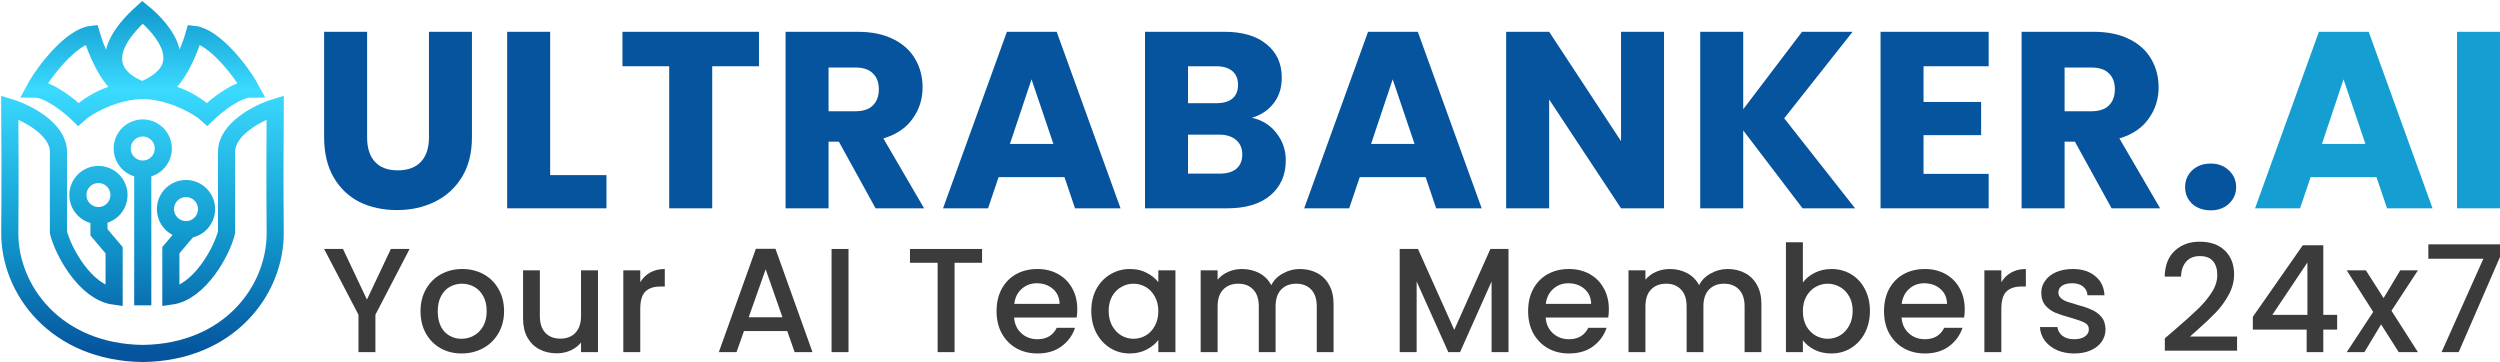 <svg xmlns="http://www.w3.org/2000/svg" width="2044" height="296" viewBox="0 0 2044 296" fill="none"><path d="M116.719 249.648V133.803M152.075 185.536V189.957L139.7 204.548V242.132C163.035 238.948 181.243 206.022 185.221 189.957V124.076C185.221 105.682 210.559 92.241 224.996 87.819C224.849 106.242 224.643 152.462 224.996 189.957C225.438 236.826 187.873 288.116 116.719 289C45.566 288.116 7.562 236.826 8.004 189.957C8.357 152.462 8.151 106.242 8.004 87.819C22.441 92.241 47.779 105.682 47.779 124.076V189.957C51.757 206.022 69.965 238.948 93.299 242.132V204.548L80.925 189.957V172.271M169.753 93.567C169.672 93.503 169.591 93.438 169.51 93.373M169.51 93.373C168.461 92.541 167.325 91.691 166.106 90.833M169.51 93.373C169.443 93.439 169.376 93.503 169.311 93.567C168.247 92.616 167.179 91.705 166.106 90.833M169.51 93.373C176.697 86.385 193.549 72.786 205.109 72.786C196.564 57.016 174.614 29.897 158.704 28.128C155.316 40.067 145.181 65.712 131.745 72.786M166.106 90.833C154.943 82.983 136.896 74.559 116.719 73.885M166.106 90.833C149.873 77.641 132.634 73.352 116.719 73.885M116.719 73.885C100.805 73.352 83.565 77.641 67.333 90.833M116.719 73.885C96.542 74.559 78.496 82.983 67.333 90.833M67.333 90.833C66.26 91.705 65.191 92.616 64.128 93.567C64.062 93.503 63.996 93.439 63.929 93.373M67.333 90.833C66.114 91.691 64.977 92.541 63.929 93.373M63.929 93.373C56.741 86.385 39.889 72.786 28.33 72.786C36.874 57.016 58.824 29.897 74.734 28.128C78.123 40.067 88.258 65.712 101.693 72.786M63.929 93.373C63.847 93.438 63.766 93.503 63.686 93.567M116.508 73.67C98.658 67.628 73.668 48.556 116.508 10C134.677 24.738 160.113 55.984 116.508 73.67ZM133.513 121.423C133.513 130.703 125.994 138.225 116.719 138.225C107.444 138.225 99.925 130.703 99.925 121.423C99.925 112.144 107.444 104.621 116.719 104.621C125.994 104.621 133.513 112.144 133.513 121.423ZM97.274 159.448C97.274 168.728 89.755 176.25 80.48 176.25C71.205 176.25 63.686 168.728 63.686 159.448C63.686 150.169 71.205 142.647 80.48 142.647C89.755 142.647 97.274 150.169 97.274 159.448ZM168.869 170.945C168.869 180.224 161.35 187.746 152.075 187.746C142.8 187.746 135.281 180.224 135.281 170.945C135.281 161.665 142.8 154.143 152.075 154.143C161.35 154.143 168.869 161.665 168.869 170.945Z" stroke="url(#paint0_linear_561_154)" stroke-width="14"></path><path d="M334.889 203.555L306.933 257.322V287.908H293.077V257.322L265 203.555H280.436L300.005 244.942L319.574 203.555H334.889Z" fill="#3B3B3B"></path><path d="M377.366 289C371.045 289 365.333 287.584 360.228 284.752C355.123 281.839 351.112 277.793 348.195 272.615C345.277 267.355 343.819 261.287 343.819 254.409C343.819 247.612 345.318 241.584 348.316 236.325C351.314 231.066 355.406 227.02 360.592 224.188C365.778 221.356 371.572 219.94 377.973 219.94C384.375 219.94 390.169 221.356 395.354 224.188C400.54 227.02 404.632 231.066 407.631 236.325C410.629 241.584 412.128 247.612 412.128 254.409C412.128 261.206 410.588 267.234 407.509 272.494C404.43 277.753 400.216 281.839 394.868 284.752C389.601 287.584 383.767 289 377.366 289ZM377.366 276.984C380.931 276.984 384.253 276.135 387.332 274.435C390.493 272.736 393.045 270.187 394.99 266.789C396.935 263.391 397.907 259.264 397.907 254.409C397.907 249.554 396.975 245.468 395.111 242.151C393.248 238.752 390.776 236.204 387.697 234.504C384.618 232.805 381.296 231.956 377.73 231.956C374.165 231.956 370.843 232.805 367.763 234.504C364.765 236.204 362.375 238.752 360.592 242.151C358.81 245.468 357.918 249.554 357.918 254.409C357.918 261.611 359.741 267.194 363.388 271.158C367.115 275.042 371.775 276.984 377.366 276.984Z" fill="#3B3B3B"></path><path d="M488.908 221.032V287.908H475.052V280.019C472.864 282.77 469.987 284.954 466.422 286.573C462.938 288.11 459.21 288.879 455.24 288.879C449.973 288.879 445.232 287.786 441.019 285.602C436.886 283.417 433.604 280.18 431.174 275.892C428.824 271.603 427.649 266.425 427.649 260.356V221.032H441.383V258.293C441.383 264.281 442.882 268.893 445.881 272.129C448.879 275.285 452.971 276.863 458.157 276.863C463.343 276.863 467.435 275.285 470.433 272.129C473.512 268.893 475.052 264.281 475.052 258.293V221.032H488.908Z" fill="#3B3B3B"></path><path d="M523.477 230.742C525.503 227.343 528.177 224.714 531.499 222.853C534.903 220.911 538.914 219.94 543.533 219.94V234.262H540.008C534.579 234.262 530.446 235.637 527.61 238.388C524.855 241.139 523.477 245.913 523.477 252.71V287.908H509.621V221.032H523.477V230.742Z" fill="#3B3B3B"></path><path d="M643.632 270.673H608.262L602.185 287.908H587.721L617.986 203.433H634.03L664.295 287.908H649.71L643.632 270.673ZM639.743 259.385L626.008 220.183L612.152 259.385H639.743Z" fill="#3B3B3B"></path><path d="M693.742 203.555V287.908H679.886V203.555H693.742Z" fill="#3B3B3B"></path><path d="M802.943 203.555V214.842H780.457V287.908H766.601V214.842H743.994V203.555H802.943Z" fill="#3B3B3B"></path><path d="M880.788 252.831C880.788 255.34 880.626 257.605 880.302 259.628H829.131C829.536 264.969 831.521 269.257 835.087 272.494C838.652 275.73 843.028 277.348 848.214 277.348C855.668 277.348 860.936 274.233 864.015 268.003H878.965C876.939 274.152 873.252 279.209 867.904 283.174C862.637 287.058 856.074 289 848.214 289C841.812 289 836.059 287.584 830.954 284.752C825.93 281.839 821.96 277.793 819.043 272.615C816.206 267.355 814.788 261.287 814.788 254.409C814.788 247.532 816.166 241.503 818.921 236.325C821.757 231.066 825.687 227.02 830.711 224.188C835.816 221.356 841.65 219.94 848.214 219.94C854.534 219.94 860.166 221.315 865.109 224.066C870.051 226.818 873.9 230.701 876.655 235.718C879.41 240.654 880.788 246.358 880.788 252.831ZM866.324 248.462C866.243 243.364 864.42 239.278 860.854 236.204C857.289 233.129 852.873 231.591 847.606 231.591C842.825 231.591 838.733 233.129 835.33 236.204C831.926 239.197 829.901 243.284 829.252 248.462H866.324Z" fill="#3B3B3B"></path><path d="M892.236 254.166C892.236 247.451 893.614 241.503 896.369 236.325C899.205 231.146 903.013 227.141 907.794 224.309C912.656 221.396 918.004 219.94 923.838 219.94C929.105 219.94 933.683 220.992 937.573 223.095C941.543 225.118 944.704 227.667 947.053 230.742V221.032H961.031V287.908H947.053V277.955C944.704 281.111 941.503 283.741 937.451 285.844C933.4 287.948 928.781 289 923.595 289C917.842 289 912.575 287.544 907.794 284.631C903.013 281.637 899.205 277.51 896.369 272.251C893.614 266.91 892.236 260.882 892.236 254.166ZM947.053 254.409C947.053 249.797 946.081 245.792 944.136 242.393C942.273 238.995 939.801 236.406 936.722 234.626C933.643 232.846 930.321 231.956 926.755 231.956C923.19 231.956 919.868 232.846 916.789 234.626C913.709 236.325 911.197 238.874 909.253 242.272C907.389 245.59 906.457 249.554 906.457 254.166C906.457 258.779 907.389 262.824 909.253 266.304C911.197 269.783 913.709 272.453 916.789 274.314C919.949 276.094 923.271 276.984 926.755 276.984C930.321 276.984 933.643 276.094 936.722 274.314C939.801 272.534 942.273 269.945 944.136 266.546C946.081 263.067 947.053 259.021 947.053 254.409Z" fill="#3B3B3B"></path><path d="M1062.73 219.94C1068 219.94 1072.7 221.032 1076.83 223.217C1081.05 225.402 1084.33 228.638 1086.68 232.927C1089.11 237.215 1090.32 242.393 1090.32 248.462V287.908H1076.59V250.525C1076.59 244.538 1075.09 239.966 1072.09 236.81C1069.09 233.574 1065 231.956 1059.82 231.956C1054.63 231.956 1050.5 233.574 1047.42 236.81C1044.42 239.966 1042.92 244.538 1042.92 250.525V287.908H1029.19V250.525C1029.19 244.538 1027.69 239.966 1024.69 236.81C1021.69 233.574 1017.6 231.956 1012.41 231.956C1007.23 231.956 1003.09 233.574 1000.02 236.81C997.017 239.966 995.518 244.538 995.518 250.525V287.908H981.662V221.032H995.518V228.679C997.787 225.927 1000.66 223.783 1004.15 222.246C1007.63 220.708 1011.36 219.94 1015.33 219.94C1020.68 219.94 1025.46 221.073 1029.67 223.338C1033.89 225.604 1037.13 228.881 1039.4 233.169C1041.42 229.124 1044.58 225.927 1048.88 223.581C1053.17 221.154 1057.79 219.94 1062.73 219.94Z" fill="#3B3B3B"></path><path d="M1233.36 203.555V287.908H1219.51V230.135L1193.74 287.908H1184.14L1158.25 230.135V287.908H1144.39V203.555H1159.34L1189 269.702L1218.53 203.555H1233.36Z" fill="#3B3B3B"></path><path d="M1315.39 252.831C1315.39 255.34 1315.22 257.605 1314.9 259.628H1263.73C1264.13 264.969 1266.12 269.257 1269.69 272.494C1273.25 275.73 1277.63 277.348 1282.81 277.348C1290.27 277.348 1295.53 274.233 1298.61 268.003H1313.56C1311.54 274.152 1307.85 279.209 1302.5 283.174C1297.24 287.058 1290.67 289 1282.81 289C1276.41 289 1270.66 287.584 1265.55 284.752C1260.53 281.839 1256.56 277.793 1253.64 272.615C1250.81 267.355 1249.39 261.287 1249.39 254.409C1249.39 247.532 1250.76 241.503 1253.52 236.325C1256.36 231.066 1260.29 227.02 1265.31 224.188C1270.41 221.356 1276.25 219.94 1282.81 219.94C1289.13 219.94 1294.76 221.315 1299.71 224.066C1304.65 226.818 1308.5 230.701 1311.25 235.718C1314.01 240.654 1315.39 246.358 1315.39 252.831ZM1300.92 248.462C1300.84 243.364 1299.02 239.278 1295.45 236.204C1291.89 233.129 1287.47 231.591 1282.2 231.591C1277.42 231.591 1273.33 233.129 1269.93 236.204C1266.53 239.197 1264.5 243.284 1263.85 248.462H1300.92Z" fill="#3B3B3B"></path><path d="M1412.52 219.94C1417.79 219.94 1422.49 221.032 1426.62 223.217C1430.84 225.402 1434.12 228.638 1436.47 232.927C1438.9 237.215 1440.12 242.393 1440.12 248.462V287.908H1426.38V250.525C1426.38 244.538 1424.88 239.966 1421.88 236.81C1418.89 233.574 1414.79 231.956 1409.61 231.956C1404.42 231.956 1400.29 233.574 1397.21 236.81C1394.21 239.966 1392.71 244.538 1392.71 250.525V287.908H1378.98V250.525C1378.98 244.538 1377.48 239.966 1374.48 236.81C1371.48 233.574 1367.39 231.956 1362.2 231.956C1357.02 231.956 1352.89 233.574 1349.81 236.81C1346.81 239.966 1345.31 244.538 1345.31 250.525V287.908H1331.45V221.032H1345.31V228.679C1347.58 225.927 1350.46 223.783 1353.94 222.246C1357.42 220.708 1361.15 219.94 1365.12 219.94C1370.47 219.94 1375.25 221.073 1379.46 223.338C1383.68 225.604 1386.92 228.881 1389.19 233.169C1391.21 229.124 1394.37 225.927 1398.67 223.581C1402.96 221.154 1407.58 219.94 1412.52 219.94Z" fill="#3B3B3B"></path><path d="M1474.03 230.985C1476.38 227.748 1479.59 225.118 1483.64 223.095C1487.77 220.992 1492.35 219.94 1497.37 219.94C1503.29 219.94 1508.64 221.356 1513.42 224.188C1518.2 227.02 1521.96 231.066 1524.72 236.325C1527.47 241.503 1528.85 247.451 1528.85 254.166C1528.85 260.882 1527.47 266.91 1524.72 272.251C1521.96 277.51 1518.16 281.637 1513.29 284.631C1508.51 287.544 1503.21 289 1497.37 289C1492.19 289 1487.57 287.989 1483.52 285.966C1479.55 283.943 1476.38 281.354 1474.03 278.198V287.908H1460.18V198.093H1474.03V230.985ZM1514.75 254.166C1514.75 249.554 1513.78 245.59 1511.84 242.272C1509.97 238.874 1507.46 236.325 1504.3 234.626C1501.22 232.846 1497.9 231.956 1494.33 231.956C1490.85 231.956 1487.53 232.846 1484.37 234.626C1481.29 236.406 1478.78 238.995 1476.83 242.393C1474.97 245.792 1474.03 249.797 1474.03 254.409C1474.03 259.021 1474.97 263.067 1476.83 266.546C1478.78 269.945 1481.29 272.534 1484.37 274.314C1487.53 276.094 1490.85 276.984 1494.33 276.984C1497.9 276.984 1501.22 276.094 1504.3 274.314C1507.46 272.453 1509.97 269.783 1511.84 266.304C1513.78 262.824 1514.75 258.779 1514.75 254.166Z" fill="#3B3B3B"></path><path d="M1606.37 252.831C1606.37 255.34 1606.2 257.605 1605.88 259.628H1554.71C1555.11 264.969 1557.1 269.257 1560.67 272.494C1564.23 275.73 1568.61 277.348 1573.79 277.348C1581.25 277.348 1586.51 274.233 1589.59 268.003H1604.54C1602.52 274.152 1598.83 279.209 1593.48 283.174C1588.22 287.058 1581.65 289 1573.79 289C1567.39 289 1561.64 287.584 1556.53 284.752C1551.51 281.839 1547.54 277.793 1544.62 272.615C1541.78 267.355 1540.37 261.287 1540.37 254.409C1540.37 247.532 1541.74 241.503 1544.5 236.325C1547.34 231.066 1551.27 227.02 1556.29 224.188C1561.39 221.356 1567.23 219.94 1573.79 219.94C1580.11 219.94 1585.74 221.315 1590.69 224.066C1595.63 226.818 1599.48 230.701 1602.23 235.718C1604.99 240.654 1606.37 246.358 1606.37 252.831ZM1591.9 248.462C1591.82 243.364 1590 239.278 1586.43 236.204C1582.87 233.129 1578.45 231.591 1573.18 231.591C1568.4 231.591 1564.31 233.129 1560.91 236.204C1557.5 239.197 1555.48 243.284 1554.83 248.462H1591.9Z" fill="#3B3B3B"></path><path d="M1636.29 230.742C1638.32 227.343 1640.99 224.714 1644.31 222.853C1647.71 220.911 1651.73 219.94 1656.34 219.94V234.262H1652.82C1647.39 234.262 1643.26 235.637 1640.42 238.388C1637.67 241.139 1636.29 245.913 1636.29 252.71V287.908H1622.43V221.032H1636.29V230.742Z" fill="#3B3B3B"></path><path d="M1695.82 289C1690.55 289 1685.81 288.069 1681.6 286.208C1677.47 284.267 1674.19 281.677 1671.76 278.441C1669.32 275.123 1668.03 271.442 1667.87 267.396H1682.21C1682.45 270.228 1683.79 272.615 1686.22 274.557C1688.73 276.418 1691.85 277.348 1695.58 277.348C1699.47 277.348 1702.47 276.62 1704.57 275.164C1706.76 273.626 1707.85 271.684 1707.85 269.338C1707.85 266.83 1706.64 264.969 1704.21 263.755C1701.86 262.541 1698.09 261.206 1692.9 259.75C1687.88 258.374 1683.79 257.039 1680.63 255.744C1677.47 254.45 1674.71 252.467 1672.36 249.797C1670.09 247.127 1668.96 243.607 1668.96 239.238C1668.96 235.678 1670.01 232.441 1672.12 229.528C1674.23 226.534 1677.23 224.188 1681.11 222.489C1685.09 220.789 1689.62 219.94 1694.73 219.94C1702.34 219.94 1708.46 221.882 1713.08 225.766C1717.78 229.569 1720.29 234.788 1720.62 241.423H1706.76C1706.52 238.429 1705.3 236.042 1703.11 234.262C1700.93 232.482 1697.97 231.591 1694.24 231.591C1690.59 231.591 1687.8 232.279 1685.85 233.655C1683.91 235.03 1682.94 236.851 1682.94 239.116C1682.94 240.897 1683.59 242.393 1684.88 243.607C1686.18 244.821 1687.76 245.792 1689.62 246.52C1691.49 247.167 1694.24 248.017 1697.89 249.069C1702.75 250.364 1706.72 251.699 1709.8 253.074C1712.96 254.369 1715.67 256.311 1717.94 258.9C1720.21 261.489 1721.39 264.928 1721.47 269.217C1721.47 273.019 1720.41 276.418 1718.31 279.412C1716.2 282.406 1713.2 284.752 1709.31 286.451C1705.5 288.15 1701.01 289 1695.82 289Z" fill="#3B3B3B"></path><path d="M1778.71 269.095C1786.49 262.379 1792.61 256.877 1797.06 252.589C1801.6 248.219 1805.37 243.688 1808.37 238.995C1811.36 234.302 1812.86 229.609 1812.86 224.916C1812.86 220.061 1811.69 216.258 1809.34 213.507C1807.07 210.756 1803.46 209.381 1798.52 209.381C1793.74 209.381 1790.01 210.918 1787.34 213.993C1784.75 216.986 1783.37 221.032 1783.21 226.13H1769.84C1770.08 216.906 1772.83 209.866 1778.1 205.011C1783.45 200.075 1790.22 197.608 1798.4 197.608C1807.23 197.608 1814.12 200.035 1819.06 204.89C1824.09 209.745 1826.6 216.218 1826.6 224.309C1826.6 230.135 1825.1 235.759 1822.1 241.18C1819.18 246.52 1815.66 251.334 1811.53 255.623C1807.48 259.83 1802.29 264.726 1795.97 270.309L1790.5 275.164H1829.03V286.694H1769.96V276.62L1778.71 269.095Z" fill="#3B3B3B"></path><path d="M1841.93 269.459V259.021L1882.77 200.52H1899.54V257.443H1910.85V269.459H1899.54V287.908H1885.93V269.459H1841.93ZM1886.54 214.599L1857.85 257.443H1886.54V214.599Z" fill="#3B3B3B"></path><path d="M1955.27 254.045L1976.9 287.908H1961.22L1946.76 265.211L1933.15 287.908H1918.68L1940.32 255.016L1918.68 221.032H1934.36L1948.83 243.729L1962.44 221.032H1976.9L1955.27 254.045Z" fill="#3B3B3B"></path><path d="M2044 210.109L2010.21 287.908H1996.23L2030.39 211.565H1985.41V199.792H2044V210.109Z" fill="#3B3B3B"></path><path d="M300.15 26V112.345C300.15 120.98 302.274 127.627 306.522 132.287C310.77 136.947 317.005 139.277 325.227 139.277C333.449 139.277 339.753 136.947 344.138 132.287C348.523 127.627 350.716 120.98 350.716 112.345V26H385.865V112.14C385.865 125.023 383.124 135.919 377.643 144.828C372.162 153.737 364.762 160.452 355.443 164.975C346.262 169.498 335.984 171.759 324.61 171.759C313.236 171.759 303.027 169.567 293.983 165.181C285.076 160.658 278.018 153.942 272.811 145.033C267.604 135.988 265 125.023 265 112.14V26H300.15Z" fill="#05549D"></path><path d="M449.808 143.183H495.852V170.32H414.659V26H449.808V143.183Z" fill="#05549D"></path><path d="M620.533 26V54.165H582.3V170.32H547.15V54.165H508.917V26H620.533Z" fill="#05549D"></path><path d="M715.872 170.32L685.862 115.84H677.434V170.32H642.284V26H701.278C712.652 26 722.313 27.987 730.261 31.962C738.346 35.937 744.376 41.419 748.35 48.409C752.324 55.261 754.311 62.937 754.311 71.434C754.311 81.028 751.57 89.594 746.089 97.132C740.744 104.67 732.796 110.016 722.245 113.168L755.544 170.32H715.872ZM677.434 90.965H699.223C705.663 90.965 710.46 89.389 713.611 86.236C716.9 83.084 718.545 78.63 718.545 72.873C718.545 67.391 716.9 63.074 713.611 59.921C710.46 56.769 705.663 55.193 699.223 55.193H677.434V90.965Z" fill="#05549D"></path><path d="M870.313 144.828H816.458L807.825 170.32H771.031L823.242 26H863.941L916.152 170.32H878.947L870.313 144.828ZM861.269 117.691L843.386 64.856L825.708 117.691H861.269Z" fill="#05549D"></path><path d="M1023.51 96.31C1031.87 98.092 1038.59 102.272 1043.66 108.851C1048.73 115.292 1051.26 122.693 1051.26 131.054C1051.26 143.115 1047.01 152.709 1038.52 159.836C1030.16 166.825 1018.44 170.32 1003.37 170.32H936.153V26H1001.11C1015.77 26 1027.21 29.358 1035.44 36.074C1043.79 42.789 1047.97 51.904 1047.97 63.416C1047.97 71.914 1045.71 78.972 1041.19 84.592C1036.81 90.211 1030.91 94.117 1023.51 96.31ZM971.302 84.386H994.324C1000.08 84.386 1004.46 83.153 1007.48 80.686C1010.63 78.081 1012.21 74.312 1012.21 69.378C1012.21 64.444 1010.63 60.675 1007.48 58.071C1004.46 55.467 1000.08 54.165 994.324 54.165H971.302V84.386ZM997.202 141.95C1003.09 141.95 1007.62 140.648 1010.77 138.044C1014.06 135.302 1015.7 131.396 1015.7 126.325C1015.7 121.254 1013.99 117.28 1010.56 114.401C1007.27 111.523 1002.68 110.084 996.791 110.084H971.302V141.95H997.202Z" fill="#05549D"></path><path d="M1165.59 144.828H1111.73L1103.1 170.32H1066.3L1118.52 26H1159.21L1211.43 170.32H1174.22L1165.59 144.828ZM1156.54 117.691L1138.66 64.856L1120.98 117.691H1156.54Z" fill="#05549D"></path><path d="M1360.51 170.32H1325.36L1266.58 81.302V170.32H1231.43V26H1266.58L1325.36 115.429V26H1360.51V170.32Z" fill="#05549D"></path><path d="M1473.76 170.32L1425.25 106.589V170.32H1390.1V26H1425.25V89.32L1473.35 26H1514.67L1458.76 96.721L1516.72 170.32H1473.76Z" fill="#05549D"></path><path d="M1572.69 54.165V83.358H1619.76V110.495H1572.69V142.155H1625.93V170.32H1537.54V26H1625.93V54.165H1572.69Z" fill="#05549D"></path><path d="M1726.45 170.32L1696.44 115.84H1688.01V170.32H1652.86V26H1711.85C1723.23 26 1732.89 27.987 1740.83 31.962C1748.92 35.937 1754.95 41.419 1758.92 48.409C1762.9 55.261 1764.88 62.937 1764.88 71.434C1764.88 81.028 1762.14 89.594 1756.66 97.132C1751.32 104.67 1743.37 110.016 1732.82 113.168L1766.12 170.32H1726.45ZM1688.01 90.965H1709.8C1716.24 90.965 1721.03 89.389 1724.19 86.236C1727.47 83.084 1729.12 78.63 1729.12 72.873C1729.12 67.391 1727.47 63.074 1724.19 59.921C1721.03 56.769 1716.24 55.193 1709.8 55.193H1688.01V90.965Z" fill="#05549D"></path><path d="M1807.5 171.965C1801.34 171.965 1796.27 170.183 1792.29 166.62C1788.46 162.919 1786.54 158.396 1786.54 153.051C1786.54 147.569 1788.46 142.978 1792.29 139.277C1796.27 135.577 1801.34 133.726 1807.5 133.726C1813.53 133.726 1818.47 135.577 1822.3 139.277C1826.28 142.978 1828.27 147.569 1828.27 153.051C1828.27 158.396 1826.28 162.919 1822.3 166.62C1818.47 170.183 1813.53 171.965 1807.5 171.965Z" fill="#05549D"></path><path d="M1943.01 144.828H1889.16L1880.52 170.32H1843.73L1895.94 26H1936.64L1988.85 170.32H1951.64L1943.01 144.828ZM1933.97 117.691L1916.08 64.856L1898.41 117.691H1933.97Z" fill="#149ED1"></path><path d="M2044 26V170.32H2008.85V26H2044Z" fill="#149ED1"></path><defs><linearGradient id="paint0_linear_561_154" x1="116.5" y1="10" x2="116.5" y2="289" gradientUnits="userSpaceOnUse"><stop stop-color="#149ED1"></stop><stop offset="0.228" stop-color="#3BDAFF"></stop><stop offset="0.625" stop-color="#139ED1"></stop><stop offset="1" stop-color="#05549D"></stop></linearGradient></defs></svg>